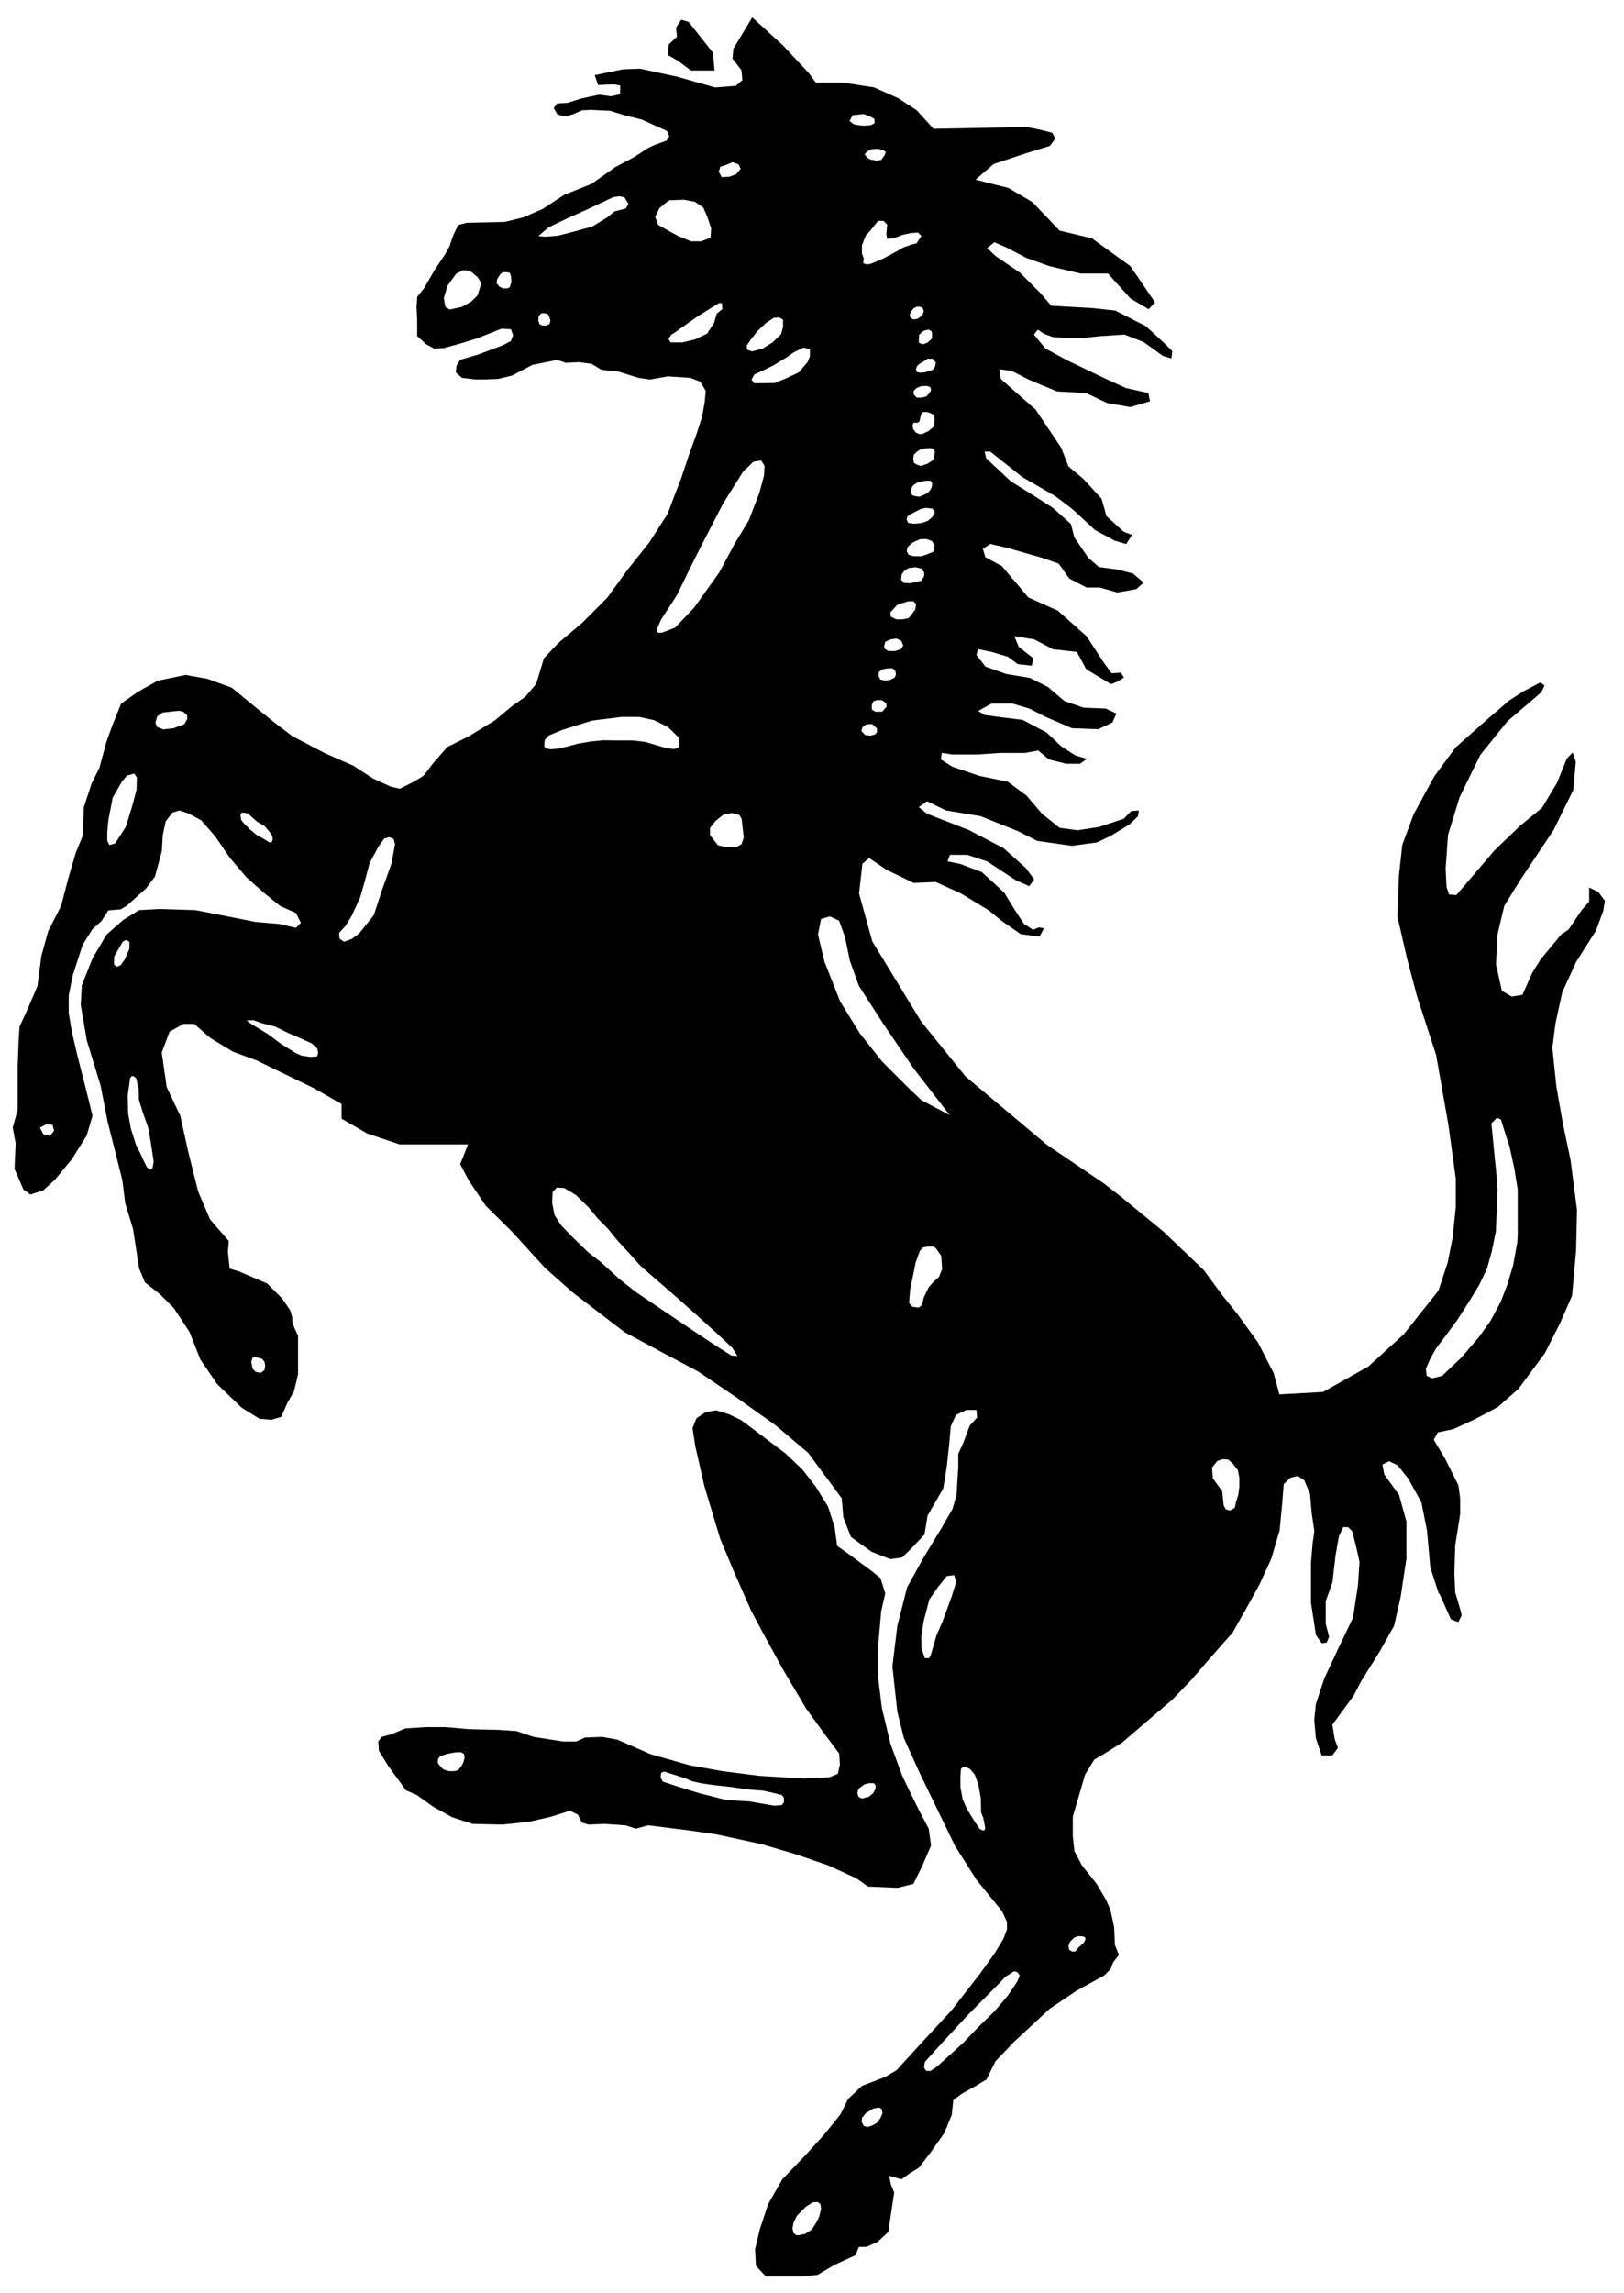 <?xml version="1.0" encoding="UTF-8"?>
<svg width="51px" height="72px" viewBox="0 0 51 72" version="1.1" xmlns="http://www.w3.org/2000/svg" xmlns:xlink="http://www.w3.org/1999/xlink">
    <title>ferrari</title>
    <g id="Fordonsdata" stroke="none" stroke-width="1" fill="none" fill-rule="evenodd">
        <g id="Ikoner" transform="translate(-1279, -2002)" fill="#000000" fill-rule="nonzero">
            <g id="ferrari" transform="translate(1279.4, 2002.545)">
                <g id="Layer_2" transform="translate(20.576, 0.073)">
                    <polygon id="Path" points="1.462 1.594 1.413 1.036 0.651 0.071 0.419 1.89659582e-16 0.256 0.243 0.283 0.533 0.026 0.776 0 1.112 0.301 1.282 0.722 1.596 1.462 1.596"></polygon>
                </g>
                <g id="Layer_1" transform="translate(0, 0)">
                    <path d="M28.766,56.868 L28.415,56.201 L27.944,55.233 L27.57,54.221 L27.295,53.083 L27.175,52.106 L27.175,51.158 L27.274,50.041 L27.4,49.479 L27.251,49.003 L26.944,48.757 L26.327,48.3 L25.891,47.99 L25.809,47.394 L25.604,46.756 L25.218,46.13 L24.803,45.598 L24.282,45.1 L23.621,44.6 L22.878,44.044 L22.483,43.854 L22.091,43.734 L21.76,43.79 L21.474,43.98 L21.348,44.29 L21.433,44.852 L21.719,46.11 L22.217,47.768 L22.632,48.76 L23.188,50.023 L23.583,50.766 L24.185,51.863 L24.908,53.086 L25.478,53.873 L25.955,54.511 L25.976,54.862 L25.911,55.148 L25.645,55.254 L24.844,55.295 L23.439,55.21 L22.281,55.061 L21.263,54.879 L20.026,54.528 L19.4,54.253 L18.984,54.072 L18.513,53.987 L17.972,54.007 L17.686,54.133 L17.291,54.133 L16.358,53.987 L15.825,53.806 L15.243,53.765 L14.316,53.744 L13.614,53.68 L12.967,53.68 L12.33,53.721 L11.894,53.902 L11.584,53.987 L11.478,54.133 L11.499,54.423 L11.794,54.9 L12.35,55.666 L12.681,55.806 L13.201,56.178 L13.798,56.509 L14.445,56.719 L15.372,56.74 L16.2,56.655 L16.902,56.494 L17.498,56.304 L17.75,56.43 L17.87,56.675 L18.081,56.74 L18.592,56.719 L19.239,56.763 L19.569,56.868 L19.961,56.763 L21.24,56.924 L22.111,57.05 L23.536,57.36 L24.574,57.667 L25.601,58.018 L26.505,58.433 L26.856,58.685 L27.789,58.726 L28.286,58.6 L28.553,58.059 L28.839,57.398 L28.766,56.868 Z M14.164,54.748 L14.099,54.894 L13.988,55.028 L13.898,55.058 L13.707,55.063 L13.538,55.014 L13.462,54.949 L13.35,54.809 L13.356,54.683 L13.421,54.593 L13.637,54.522 L13.889,54.473 L13.889,54.473 L14.079,54.467 L14.17,54.522 L14.19,54.628 L14.164,54.748 Z M24.226,56.032 L24.15,56.131 L23.91,56.146 L23.495,56.076 L23.129,56.011 L22.749,55.991 L22.383,55.962 L21.547,55.751 L20.886,55.546 L20.415,55.391 L20.345,55.257 L20.365,55.11 L20.456,55.075 L21.073,55.271 L21.073,55.271 L21.348,55.382 L21.635,55.447 L21.986,55.496 L22.568,55.561 L23.074,55.637 L23.551,55.672 L23.937,55.757 L24.153,55.812 L24.218,55.897 L24.218,56.032 L24.226,56.032 Z M27.093,55.619 L27.017,55.76 L26.876,55.871 L26.672,55.921 L26.561,55.871 L26.525,55.751 L26.561,55.616 L26.751,55.476 L26.751,55.476 L26.891,55.441 L27.046,55.441 L27.096,55.505 L27.096,55.619 L27.093,55.619 Z" id="Shape"></path>
                    <path d="M49.792,27.456 L49.506,27.321 L49.506,27.763 L49.275,28.023 L48.859,28.64 L48.628,28.795 L47.982,29.576 L47.721,29.992 L47.411,30.688 L47.075,30.744 L46.765,30.562 L46.58,29.734 L46.63,28.781 L46.841,27.894 L47.353,27.067 L48.391,25.513 L49.011,24.25 L49.087,23.363 L48.988,23.083 L48.807,23.264 L48.496,24.036 L48.026,24.817 L47.329,25.388 L46.528,26.16 L45.334,27.558 L45.103,27.538 L45.027,27.298 L44.998,26.727 L45.074,25.665 L45.44,24.478 L46.086,23.159 L46.943,22.097 L48.005,21.19 L48.104,20.979 L47.979,20.88 L47.438,21.161 L46.996,21.447 L46.244,22.094 L45.311,22.922 L44.644,23.828 L43.995,25.016 L43.638,25.978 L43.532,26.935 L43.483,28.228 L43.793,29.576 L44.103,30.744 L44.7,32.578 L45.086,34.777 L45.317,36.456 L45.317,37.363 L45.217,38.317 L45.062,39.098 L44.773,39.975 L43.685,41.344 L42.573,42.357 L41.148,43.158 L39.779,43.234 L39.598,42.567 L39.107,41.605 L38.434,40.677 L37.992,40.13 L37.401,39.329 L36.129,38.115 L34.836,37.053 L34.268,36.611 L32.484,35.403 L29.922,33.253 L28.523,31.519 L26.994,29.012 L26.578,27.508 L26.683,26.575 L26.894,26.394 L27.435,26.759 L28.292,27.175 L28.988,27.146 L29.787,27.511 L30.644,28.032 L31.086,28.389 L31.656,28.784 L32.247,28.86 L32.382,28.599 L32.227,28.57 L32.045,28.646 L31.759,28.465 L31.504,28.079 L31.138,27.482 L30.436,26.836 L29.74,26.575 L29.354,26.499 L29.433,26.294 L29.974,26.294 L30.6,26.499 L31.507,27.096 L31.922,27.277 L32.077,27.067 L31.817,26.71 L31.115,26.084 L30.027,25.516 L28.714,25.004 L28.453,24.794 L28.714,24.612 L29.304,24.899 L30.393,25.08 L31.557,25.546 L32.174,25.856 L33.262,26.011 L34.043,25.905 L34.479,25.701 L35.076,25.335 L35.336,25.083 L35.365,24.902 L35.123,24.922 L34.891,25.162 L34.119,25.417 L33.446,25.522 L32.876,25.446 L32.329,25.01 L31.838,24.434 L31.247,23.998 L30.363,23.817 L29.512,23.53 L29.146,23.299 L29.176,23.094 L29.512,23.144 L30.264,23.144 L31.016,23.094 L31.788,23.094 L32.203,23.018 L32.54,23.299 L33.081,23.434 L33.522,23.434 L33.727,23.279 L33.37,23.173 L32.929,22.887 L32.464,22.451 L31.712,22.056 L31.095,21.98 L30.527,21.904 L30.317,21.778 L30.732,21.547 L31.405,21.547 L31.925,21.702 L32.437,21.962 L33.265,22.319 L34.093,22.348 L34.535,22.138 L34.66,21.857 L34.324,21.702 L33.628,21.673 L33.031,21.468 L32.513,21.026 L31.943,20.739 L31.191,20.614 L30.545,20.383 L30.264,20.017 L30.314,19.836 L30.729,19.92 L31.25,20.075 L31.56,20.307 L32.001,20.356 L32.051,20.125 L31.589,19.76 L31.454,19.429 L32.077,19.528 L32.668,19.839 L33.42,19.923 L33.71,20.465 L34.482,20.93 L34.523,20.924 L34.693,20.854 L34.897,20.728 L34.798,20.573 L34.508,20.593 L34.248,20.236 L33.727,19.435 L32.82,18.628 L31.893,18.212 L31.633,17.902 L31.062,17.229 L30.542,16.948 L30.466,16.688 L30.697,16.533 L31.244,16.659 L32.326,16.969 L32.847,17.15 L33.183,17.621 L33.724,17.902 L34.14,17.902 L34.687,18.057 L35.283,17.952 L35.515,17.747 L35.178,17.46 L34.687,17.335 L34.116,17.259 L33.78,16.972 L33.338,16.325 L33.233,15.91 L32.662,15.398 L32.045,15.003 L31.343,14.567 L30.571,13.845 L30.521,13.634 L30.697,13.634 L31.709,14.436 L32.741,15.032 L33.288,15.448 L33.985,16.094 L34.608,16.431 L34.968,16.536 L35.149,16.249 L34.889,16.15 L34.347,15.658 L34.192,15.111 L33.625,14.494 L33.154,14.099 L32.923,13.508 L32.121,12.315 L31.033,11.358 L30.983,11.048 L31.37,11.098 L31.917,11.379 L32.794,11.745 L33.701,11.794 L34.374,12.11 L35.096,12.236 L35.713,12.055 L35.664,11.794 L34.962,11.639 L34.344,11.358 L33.101,10.762 L32.428,10.396 L32.069,9.96 L32.194,9.805 L32.376,9.931 L32.657,10.036 L33.022,10.066 L33.619,10.066 L34.131,10.01 L34.912,9.96 L35.509,10.191 L36.126,10.633 L36.386,10.709 L36.415,10.478 L36.205,10.267 L35.588,9.697 L34.625,9.206 L33.929,9.129 L32.61,9.053 L32.303,8.688 L31.63,8.015 L30.878,7.503 L30.597,7.243 L30.828,7.061 L31.185,7.216 L31.832,7.553 L32.563,7.813 L33.546,8.044 L34.397,8.044 L35.099,8.825 L35.67,9.162 L35.874,8.951 L35.102,7.813 L33.888,6.936 L32.876,6.696 L32.019,5.798 L31.267,5.356 L30.235,5.096 L30.805,4.604 L31.817,4.268 L32.569,4.037 L32.744,3.806 L32.645,3.624 L32.23,3.519 L31.838,3.443 L28.915,3.499 L28.395,2.922 L27.804,2.536 L27.052,2.2 L26.069,2.045 L25.218,2.045 L24.987,1.735 L24.185,0.878 L23.223,2.02974724e-15 L22.632,0.983 L22.603,1.293 L22.884,1.659 L22.913,1.969 L22.708,2.15 L22.056,2.2 L20.868,1.863 L19.701,1.612 L19.16,1.632 L18.276,1.814 L18.382,2.124 L18.873,2.103 L19.078,2.138 L19.078,2.138 L19.072,2.413 L18.785,2.478 L18.414,2.428 L17.852,2.548 L17.431,2.682 L17.095,2.703 L16.989,2.849 L17.109,3.054 L17.364,3.109 L17.604,3.039 L17.879,2.919 L18.159,2.905 L18.756,2.934 L19.213,3.074 L19.754,3.209 L20.546,3.566 L20.617,3.735 L20.532,3.87 L20.16,4.005 L19.935,4.11 L19.534,4.376 L18.923,4.701 L18.18,5.227 L17.317,5.572 L16.644,6.014 L16.033,6.28 L15.457,6.421 L14.951,6.435 L14.254,6.45 L13.988,6.52 L13.833,6.845 L13.713,7.196 L13.579,7.436 L13.242,7.942 L12.918,8.503 L12.701,8.778 L12.681,9.094 L12.701,9.536 L12.701,10.007 L12.988,10.267 L13.242,10.402 L13.544,10.381 L14.035,10.247 L14.591,10.077 L15.343,9.776 L15.644,9.791 L15.714,9.981 L15.644,10.162 L15.389,10.297 L14.623,10.583 L14.047,10.753 L13.936,10.943 L13.915,11.148 L14.105,11.317 L14.506,11.367 L14.831,11.367 L15.237,11.353 L15.679,11.247 L16.32,10.911 L16.741,10.826 L17.098,10.756 L17.373,10.847 L17.773,10.826 L18.168,10.876 L18.493,11.066 L18.999,11.116 L19.66,11.32 L20.017,11.37 L20.573,11.271 L21.284,11.32 L21.594,11.44 L21.763,11.727 L21.728,12.099 L21.643,12.555 L21.474,13.081 L21.234,13.742 L20.994,14.465 L20.739,15.126 L20.57,15.582 L19.994,16.48 L19.297,17.358 L18.671,18.221 L17.879,19.014 L17.147,19.631 L16.682,20.122 L16.437,20.93 L16.097,21.33 L15.661,21.64 L15.135,22.076 L14.328,22.568 L13.646,22.91 L13.21,23.407 L12.9,23.811 L12.59,24.001 L12.154,24.218 L11.873,24.153 L11.317,23.899 L10.7,23.498 L9.793,23.097 L8.776,22.565 L8.249,22.164 L7.597,21.638 L6.88,21.047 L6.108,20.766 L5.426,20.646 L4.554,20.827 L3.937,21.172 L3.405,21.544 L3.13,22.225 L2.94,22.752 L2.723,23.559 L2.478,24.051 L2.232,24.803 L2.197,25.701 L1.98,26.227 L1.735,27.064 L1.518,27.9 L1.117,28.681 L0.901,29.454 L0.775,30.416 L0.43,31.223 L0.214,31.685 L0.184,32.151 L0.155,32.932 L0.155,34.295 L0,34.856 L0.091,35.348 L0.056,36.155 L0.336,36.802 L0.553,36.957 L0.954,36.831 L1.325,36.494 L1.857,35.848 L2.323,35.105 L2.504,34.488 L2.384,33.991 L2.229,33.373 L2.039,32.63 L1.857,31.852 L1.758,31.261 L1.758,30.706 L1.884,30.08 L2.194,29.123 L2.504,28.626 L2.785,28.374 L3.001,28.038 L3.402,28.003 L3.592,27.883 L3.873,27.628 L4.183,27.353 L4.464,26.982 L4.584,26.546 L4.683,26.174 L4.712,25.677 L4.803,25.241 L5.02,24.966 L5.236,24.902 L5.517,24.993 L5.918,25.209 L6.353,25.706 L6.819,26.388 L7.345,27.005 L7.907,27.502 L8.404,27.903 L8.895,28.12 L9.05,28.43 L8.895,28.585 L8.369,28.465 L7.626,28.401 L6.664,28.21 L5.736,28.029 L4.619,27.994 L3.967,28.029 L3.469,28.339 L2.943,28.801 L2.507,29.544 L2.17,30.387 L2.135,31.004 L2.326,32.121 L2.761,33.546 L2.978,34.663 L3.253,35.751 L3.443,36.518 L3.534,37.235 L3.779,38.042 L3.969,39.279 L4.151,39.715 L4.622,40.087 L5.058,40.522 L5.549,41.268 L5.894,42.14 L6.421,42.912 L7.193,43.655 L7.752,44 L8.123,44.03 L8.433,43.939 L8.623,43.503 L8.834,43.132 L8.96,42.605 L8.96,41.397 L8.805,41.052 C8.776,41.052 8.776,40.835 8.776,40.806 L8.711,40.59 L8.457,40.218 L7.992,39.753 L7.129,39.382 L6.813,39.282 L6.757,38.756 L6.786,38.419 L6.196,37.738 L5.824,36.866 L5.514,35.629 L5.262,34.485 L4.835,33.587 L4.68,32.499 L4.926,31.846 L5.362,31.601 L5.698,31.601 L6.196,32.037 L6.912,32.472 L7.655,32.747 L9.454,33.619 L10.326,34.116 L10.326,34.578 L11.127,35.041 L12.154,35.386 L14.295,35.386 L14.14,35.787 L14.05,36.003 L14.325,36.524 L14.851,37.305 L15.694,38.141 L16.712,39.259 L17.583,40.031 L19.213,41.28 L20.532,41.988 L21.523,42.514 L22.796,43.377 L23.969,44.214 L24.981,45.071 L26.034,46.496 L26.084,47.092 L26.324,47.71 L26.97,48.175 L27.561,48.406 L27.927,48.356 L28.216,48.075 L28.632,47.634 L28.731,47.037 L29.222,46.186 L29.328,45.533 L29.407,44.811 L29.457,44.24 L29.617,43.883 L29.948,43.723 L30.264,43.723 L30.284,43.962 L30.053,44.214 L29.848,44.761 L29.693,45.097 L29.693,45.513 L29.638,46.39 L29.512,46.832 L29.126,47.499 L28.605,48.356 L28.088,49.289 L27.78,50.503 L27.625,51.776 L27.78,53.194 L27.985,54.022 L28.477,55.11 L29.103,56.403 L29.594,57.415 L30.267,58.477 L31.068,59.46 L31.223,59.796 L31.223,60.027 L31.118,60.314 L30.837,60.779 L30.395,61.396 L29.489,62.564 L28.582,63.546 L27.754,64.453 L27.397,64.664 L26.666,64.945 L26.23,65.36 L25.999,65.831 L25.478,66.478 L24.89,67.124 L24.168,67.876 L23.726,68.648 L23.466,69.429 L23.311,70.075 L23.34,70.596 L23.65,70.927 L24.788,70.927 L25.279,70.877 L25.794,70.57 L26.467,70.26 L26.572,69.999 L26.803,69.999 L27.16,69.844 L27.497,69.528 L27.681,68.291 L27.576,68.031 L27.526,67.77 L27.71,67.82 L27.912,67.876 L28.123,67.721 L28.459,67.51 L28.816,67.045 L29.258,66.419 L29.489,65.852 L29.538,65.386 L29.828,65.176 L30.243,64.945 L30.58,64.74 L30.861,64.172 L31.457,63.549 L32.572,62.517 L33.42,61.949 L34.277,61.478 L34.479,61.274 L34.558,61.063 L34.739,60.832 L34.614,60.525 L34.587,59.954 L34.473,59.422 L34.339,59.112 L34.043,58.606 L33.572,58.015 L33.341,57.573 L33.291,57.108 L33.291,56.485 L33.397,56.128 L33.678,55.166 L33.964,54.701 L34.274,54.519 L34.842,54.163 L35.515,53.586 L36.421,52.814 L37.039,52.168 L37.662,51.445 L38.308,50.714 L38.773,49.892 L39.159,49.19 L39.525,48.388 L39.785,47.502 L39.864,46.68 L39.914,46.054 L40.125,45.849 L40.356,45.794 L40.56,45.928 L40.742,46.364 L40.792,46.961 L40.876,47.528 L40.821,47.914 L40.771,48.511 L40.771,49.784 L40.926,50.787 L41.107,51.047 L41.263,51.027 L41.339,50.845 L41.233,50.43 L41.233,49.728 L41.444,49.137 L41.543,48.28 L41.649,47.683 L41.783,47.402 L41.938,47.402 L42.064,47.528 L42.19,48.02 L42.295,48.491 L42.245,49.234 L42.09,50.246 L41.619,51.229 L41.184,52.162 L40.923,52.963 L40.873,53.455 L40.923,54.022 L41.105,54.569 L41.441,54.569 L41.616,54.329 L41.517,54.069 L41.441,53.604 L41.748,53.188 L42.108,52.697 L42.348,52.235 L42.915,51.328 L43.38,50.5 L43.585,49.593 L43.766,48.4 L43.766,47.218 L43.535,46.39 L43.07,45.744 L43.015,45.437 L43.225,45.331 L43.486,45.457 L43.822,45.873 L44.237,46.624 L44.413,47.502 L44.518,48.669 L44.779,49.476 L44.808,49.497 L45.165,50.298 L45.396,50.383 L45.501,50.173 L45.475,50.047 L45.299,49.45 L45.273,48.853 L45.299,47.976 L45.454,46.993 L45.454,46.501 L45.399,46.086 L44.983,45.255 L44.626,44.659 L44.752,44.428 L45.244,44.322 L45.916,44.015 L46.639,43.629 L47.285,43.061 L48.113,41.944 L48.584,41.017 L48.97,40.133 L49.096,38.715 L49.125,37.442 L48.921,35.868 L48.681,34.731 L48.476,33.563 L48.35,32.349 L48.45,31.577 L48.66,30.615 L49.096,29.658 L49.719,28.675 L49.95,28.049 L50,27.739 L49.792,27.456 Z M14.6,8.723 L14.395,8.928 L14.108,9.089 L13.722,9.173 L13.587,9.089 L13.538,8.814 L13.652,8.427 L13.927,8.047 L13.927,8.047 L14.152,7.936 L14.357,7.956 L14.602,8.161 L14.714,8.343 L14.6,8.723 Z M15.609,8.471 L15.539,8.506 L15.398,8.512 L15.287,8.457 L15.196,8.351 L15.211,8.226 L15.316,8.056 L15.316,8.056 L15.401,8 L15.512,8 L15.612,8.021 L15.647,8.126 L15.661,8.31 L15.609,8.471 Z M16.861,9.624 L16.755,9.674 L16.621,9.674 L16.545,9.633 L16.504,9.519 L16.518,9.378 L16.595,9.293 L16.694,9.287 L16.694,9.287 L16.694,9.287 L16.694,9.287 L16.799,9.317 L16.849,9.393 L16.884,9.519 L16.861,9.624 Z M19.253,6 L19.093,6.043 L18.897,6.093 L18.68,6.274 L18.195,6.57 L17.528,6.751 L17.112,6.857 L16.712,6.886 L16.507,6.865 L16.507,6.865 L16.831,6.59 L17.428,6.304 L18.025,6.038 L18.592,5.771 L18.853,5.646 L19.049,5.616 L19.21,5.651 L19.335,5.856 L19.253,6 Z M1.17,35.117 L0.959,35.066 L0.854,34.858 L1.065,34.751 L1.249,34.772 L1.299,34.956 L1.17,35.117 Z M3.888,24.253 L3.741,24.8 L3.551,25.417 L3.215,25.938 L3.033,25.987 L2.969,25.847 L2.969,25.572 L3.004,25.2 L3.139,24.498 L3.434,23.986 L3.434,23.986 L3.589,23.805 L3.814,23.741 L3.899,23.866 L3.888,24.253 Z M5.385,22.193 L5.049,22.319 L4.727,22.354 L4.531,22.278 L4.481,22.138 L4.537,21.948 L4.707,21.828 L5.058,21.787 L5.058,21.787 L5.239,21.772 L5.365,21.807 L5.476,21.912 L5.482,22.032 L5.385,22.193 Z M8.129,25.897 L8.059,25.902 L7.889,25.797 L7.652,25.663 L7.447,25.493 L7.257,25.303 L7.173,25.197 L7.152,25.042 L7.152,25.042 L7.193,24.966 L7.263,24.972 L7.383,24.993 L7.518,25.113 L7.673,25.253 L7.918,25.399 L8.065,25.575 L8.155,25.709 L8.161,25.829 L8.129,25.897 Z M3.516,29.582 L3.39,29.758 L3.264,29.808 L3.18,29.737 L3.186,29.486 L3.396,29.12 L3.46,29.015 L3.566,28.965 L3.665,29.029 L3.665,29.24 L3.601,29.386 L3.516,29.582 Z M4.394,36.108 L4.353,36.173 L4.303,36.173 L4.212,36.097 L4.142,35.962 L4.031,35.716 L3.87,35.395 L3.709,34.889 L3.624,34.412 L3.61,33.856 L3.686,33.309 L3.686,33.309 L3.727,33.245 L3.803,33.245 L3.879,33.315 L3.955,33.645 L3.961,33.982 L4.095,34.409 L4.256,34.865 L4.326,35.266 L4.426,35.918 L4.394,36.108 Z M7.526,42.084 L7.611,42.064 L7.816,42.108 L7.816,42.108 L7.907,42.207 L7.927,42.327 L7.907,42.468 L7.787,42.558 L7.641,42.532 L7.535,42.433 L7.491,42.216 L7.526,42.084 Z M9.557,32.624 L9.346,32.639 L9.071,32.598 L8.881,32.513 L8.439,32.238 L8.003,31.914 L7.512,31.618 L7.342,31.492 L7.567,31.487 L7.813,31.577 L8.234,31.683 L8.62,31.873 L9.071,32.069 L9.393,32.215 L9.562,32.37 L9.592,32.51 L9.557,32.624 Z M11.894,26.569 L11.598,27.397 L11.338,28.19 L10.882,28.757 L10.651,28.933 L10.405,29.024 L10.264,28.924 L10.25,28.743 L10.446,28.532 L10.651,28.196 L10.911,27.628 L11.066,27.087 L11.206,26.555 L11.481,26.043 L11.666,25.782 L11.821,25.739 L11.821,25.739 L11.821,25.739 L11.821,25.739 L11.961,25.794 L12.005,25.964 L11.894,26.569 Z M23.159,10.142 L23.39,9.846 L23.656,9.595 L23.896,9.434 L24.071,9.419 L24.191,9.495 L24.191,9.712 L24.127,9.951 L23.861,10.206 L23.545,10.402 L23.223,10.487 L23.068,10.437 L23.047,10.311 L23.159,10.142 Z M22.22,4.692 L22.445,4.616 L22.445,4.616 L22.6,4.546 L22.796,4.616 L22.86,4.756 L22.714,4.926 L22.509,5.002 L22.263,5.017 L22.173,4.847 L22.22,4.692 Z M20.266,6.511 L20.175,6.266 L20.309,5.991 L20.605,5.745 L21.076,5.725 L21.421,5.789 L21.687,5.973 L21.822,6.289 L21.933,6.626 L21.912,6.921 L21.617,7.032 L21.301,7.032 L20.921,6.877 L20.584,6.696 L20.266,6.511 Z M21.418,10.115 L21.017,10.206 L20.658,10.206 L20.593,10.086 L20.684,9.96 L20.789,9.896 L20.789,9.896 L21.491,9.399 L21.918,9.132 L22.179,8.972 L22.269,8.972 L22.284,9.162 L22.108,9.302 L22.024,9.592 L21.807,9.928 L21.418,10.115 Z M16.741,22.954 L16.691,22.878 L16.691,22.878 L16.706,22.688 L16.831,22.547 L17.273,22.366 L18.195,22.079 L19.116,21.965 L19.678,21.965 L20.14,22.065 L20.576,22.281 L20.921,22.617 L20.941,22.808 L20.9,22.942 L20.754,22.971 L20.529,22.942 L20.184,22.843 L19.859,22.746 L19.458,22.702 L18.961,22.702 L18.54,22.696 L18.168,22.732 L17.753,22.802 L17.422,22.892 L17.101,22.963 L16.89,22.977 L16.741,22.954 Z M22.571,42.014 L22.1,41.719 L21.307,41.192 L20.078,40.364 L19.581,40.028 L19.055,39.616 L18.478,39.089 L18.057,38.759 L17.551,38.267 L17.22,37.922 L17.016,37.606 L16.94,37.226 L16.954,36.875 L17.089,36.74 L17.32,36.755 L17.686,36.974 L18.078,37.354 L18.367,37.705 L18.677,38.016 L18.979,38.387 L19.359,38.802 L19.359,38.802 L19.719,39.203 L20.897,40.227 L21.55,40.809 L22.132,41.336 L22.603,41.777 L22.694,41.924 L22.758,42.029 L22.571,42.014 Z M22.887,25.958 L22.74,26.043 L22.383,26.049 L22.144,25.993 L22.009,25.818 L21.898,25.677 L21.898,25.452 L22.073,25.227 L22.34,25.016 L22.591,24.981 L22.591,24.981 L22.822,25.045 L22.892,25.171 L22.922,25.452 L22.957,25.747 L22.887,25.958 Z M23.594,14.383 L23.448,14.924 L23.118,15.787 L22.676,16.518 L22.185,17.431 L21.398,18.534 L20.801,19.16 L20.386,19.321 L20.251,19.315 L20.231,19.21 L20.356,18.914 L20.862,18.133 L21.278,17.276 L21.649,16.539 L22.31,15.261 L22.936,14.263 L23.258,13.953 L23.504,13.912 L23.504,13.912 L23.504,13.912 L23.504,13.912 L23.609,14.082 L23.594,14.383 Z M25.037,10.633 L24.961,10.823 L24.686,11.145 L24.305,11.326 L23.925,11.481 L23.53,11.487 L23.284,11.487 L23.2,11.373 L23.2,11.373 L23.29,11.212 L23.507,11.113 L23.887,10.928 L24.323,10.662 L24.528,10.516 L24.838,10.367 L25.034,10.417 L25.034,10.633 L25.037,10.633 Z M27.093,22.506 L26.953,22.55 L26.771,22.534 L26.651,22.405 L26.681,22.292 L26.8,22.2 L26.8,22.2 L26.982,22.185 L27.137,22.32 L27.143,22.434 L27.093,22.506 Z M27.304,21.801 L27.093,21.801 L27.093,21.801 L26.979,21.736 L26.979,21.578 L27.029,21.471 L27.14,21.436 L27.289,21.436 L27.429,21.528 L27.444,21.641 L27.304,21.801 Z M27.69,20.734 L27.546,20.804 L27.4,20.824 L27.245,20.789 L27.195,20.684 L27.195,20.558 L27.321,20.467 L27.321,20.467 L27.476,20.438 L27.625,20.438 L27.716,20.514 L27.737,20.634 L27.69,20.734 Z M27.886,19.841 L27.696,19.897 L27.485,19.891 L27.485,19.891 L27.374,19.815 L27.368,19.73 L27.403,19.605 L27.57,19.528 L27.754,19.502 L27.909,19.578 L27.965,19.724 L27.886,19.841 Z M28.342,18.592 L28.237,18.733 L28.137,18.859 L27.941,18.9 L27.745,18.9 L27.576,18.815 L27.561,18.68 L27.681,18.554 L27.772,18.449 L27.906,18.399 L27.906,18.399 L28.123,18.335 L28.292,18.335 L28.368,18.426 L28.342,18.592 Z M28.623,17.545 L28.532,17.691 L28.371,17.721 L28.202,17.765 L27.991,17.759 L27.9,17.653 L27.915,17.498 L27.985,17.393 L28.126,17.294 L28.126,17.294 L28.342,17.264 L28.538,17.305 L28.623,17.425 L28.623,17.545 L28.623,17.545 Z M28.918,16.773 L28.702,16.864 L28.532,16.919 L28.322,16.919 L28.322,16.919 L28.237,16.905 L28.131,16.869 L28.076,16.764 L28.102,16.63 L28.243,16.504 L28.362,16.439 L28.497,16.384 L28.687,16.378 L28.871,16.442 L28.948,16.589 L28.918,16.773 Z M28.948,15.571 L28.871,15.696 L28.737,15.808 L28.541,15.878 L28.31,15.898 L28.12,15.872 L28.07,15.758 L28.099,15.667 L28.175,15.612 L28.175,15.612 L28.512,15.436 L28.673,15.401 L28.871,15.422 L28.948,15.492 L28.948,15.571 L28.948,15.571 Z M28.292,12.727 L28.412,12.727 L28.477,12.686 L28.503,12.561 L28.529,12.464 L28.588,12.394 L28.693,12.388 L28.819,12.423 L28.933,12.488 L28.948,12.622 L28.933,12.839 L28.766,12.985 L28.547,13.09 L28.456,13.076 L28.365,13.04 L28.275,12.926 L28.26,12.801 L28.292,12.727 Z M28.292,11.84 L28.292,11.73 L28.386,11.636 L28.532,11.578 L28.532,11.578 L28.708,11.572 L28.813,11.609 L28.842,11.703 L28.784,11.797 L28.693,11.901 L28.544,11.938 L28.389,11.938 L28.292,11.84 Z M28.301,14.673 L28.427,14.597 L28.576,14.562 L28.722,14.547 L28.828,14.553 L28.869,14.617 L28.869,14.722 L28.819,14.834 L28.719,14.945 L28.474,15.05 L28.474,15.05 L28.354,15.035 L28.243,15 L28.213,14.88 L28.237,14.746 L28.301,14.673 Z M28.933,13.81 L28.898,13.9 L28.743,14.006 L28.532,14.082 L28.532,14.082 L28.415,14.053 L28.301,13.988 L28.281,13.874 L28.295,13.734 L28.38,13.649 L28.5,13.564 L28.675,13.529 L28.825,13.523 L28.924,13.552 L28.959,13.652 L28.933,13.81 Z M28.988,10.838 L28.968,10.958 L28.892,11.063 L28.766,11.113 L28.646,11.142 L28.541,11.157 L28.401,11.142 L28.365,11.057 L28.401,10.946 L28.485,10.87 L28.579,10.82 L28.734,10.715 L28.895,10.721 L28.988,10.838 Z M28.772,9.805 L28.857,9.855 L28.871,9.975 L28.863,10.089 L28.731,10.209 L28.605,10.259 L28.605,10.259 L28.605,10.259 L28.605,10.259 L28.52,10.244 L28.456,10.209 L28.456,10.095 L28.462,9.975 L28.553,9.878 L28.637,9.829 L28.772,9.805 Z M28.608,9.223 L28.573,9.349 L28.479,9.419 L28.395,9.469 L28.281,9.483 L28.19,9.428 L28.169,9.328 L28.21,9.244 L28.295,9.129 L28.295,9.129 L28.38,9.089 L28.491,9.083 L28.585,9.138 L28.608,9.223 Z M27.459,6.953 L27.663,6.939 L27.95,6.827 L28.21,6.772 L28.427,6.757 L28.538,6.862 L28.383,7.094 L28.228,7.134 L27.971,7.225 L27.634,7.415 L27.312,7.585 L26.941,7.74 L26.941,7.74 L26.815,7.755 L26.71,7.72 L26.724,7.565 L26.669,7.418 L26.669,7.152 L26.789,6.851 L26.955,6.669 L27.064,6.529 L27.175,6.389 L27.345,6.389 L27.462,6.509 L27.435,6.804 L27.459,6.953 Z M27.339,4.166 L27.415,4.225 L27.388,4.317 L27.274,4.478 L27.119,4.496 L26.935,4.464 L26.83,4.405 L26.754,4.296 L26.844,4.204 L26.976,4.137 L27.181,4.13 L27.339,4.166 Z M26.37,3.074 L26.721,3.036 L26.912,3.106 L27.061,3.189 L27.067,3.326 L26.941,3.386 L26.745,3.402 L26.555,3.386 L26.406,3.354 L26.28,3.256 L26.37,3.074 Z M29.088,39.543 L28.918,39.698 L28.763,39.873 L28.608,40.198 L28.558,40.423 L28.453,40.508 L28.248,40.481 L28.149,40.362 L28.184,39.934 L28.295,39.399 L28.351,39.104 L28.485,38.732 L28.485,38.732 L28.585,38.621 L28.731,38.592 L28.927,38.592 L29.012,38.671 L29.158,38.887 L29.187,39.303 L29.088,39.543 Z M29.424,34.464 L28.538,33.999 L28.076,33.558 L27.304,32.785 L26.602,31.899 L25.984,30.896 L25.493,29.652 L25.288,28.795 L25.385,28.304 L25.665,28.228 L25.952,28.362 L26.136,28.874 L26.291,29.626 L26.572,30.407 L27.304,31.545 L28.286,32.993 L29.424,34.464 L29.424,34.464 Z M29.489,49.57 L29.29,50.117 L29.193,50.383 L29.009,50.799 L28.869,51.284 L28.828,51.425 L28.778,51.515 L28.778,51.515 L28.643,51.515 L28.538,51.199 L28.532,50.84 L28.608,50.348 L28.784,49.675 L29.073,49.26 L29.334,48.938 L29.565,48.909 L29.629,49.12 L29.489,49.57 Z M30.512,56.918 L30.463,56.924 L30.372,56.883 L30.202,56.637 L29.951,56.222 L29.831,55.947 L29.761,55.567 L29.761,55.216 L29.775,55.005 L29.825,54.941 L29.936,54.941 L29.936,54.941 L30.056,54.99 L30.211,55.172 L30.325,55.488 L30.401,55.909 L30.407,56.245 L30.413,56.365 L30.477,56.526 L30.542,56.851 L30.512,56.918 Z M25.323,69.06 L25.218,69.265 L25.092,69.455 L24.887,69.59 L24.691,69.631 L24.607,69.631 L24.516,69.561 L24.487,69.414 L24.522,69.23 L24.627,69.019 L24.914,68.733 L24.914,68.733 L25.13,68.598 L25.285,68.592 L25.364,68.657 L25.385,68.803 L25.323,69.06 Z M27.248,65.957 L27.14,66.103 L27.008,66.179 L26.847,66.235 L26.727,66.2 L26.657,66.074 L26.672,65.948 L26.792,65.799 L27.032,65.653 L27.032,65.653 L27.207,65.623 L27.292,65.673 L27.315,65.799 L27.248,65.957 Z M31.545,61.671 L31.235,62.128 L30.82,62.613 L30.349,63.07 L29.851,63.59 L29.386,64.012 L29.021,64.342 L28.816,64.477 L28.681,64.471 L28.617,64.366 L28.646,64.19 L29.217,63.558 L30.015,62.695 L30.986,61.718 L30.986,61.718 L31.168,61.522 L31.443,61.347 L31.542,61.367 L31.624,61.473 L31.545,61.671 Z M33.335,60.288 L33.335,60.288 L33.455,60.244 L33.61,60.25 L33.68,60.285 L33.686,60.361 L33.625,60.46 L33.484,60.586 L33.359,60.727 L33.274,60.727 L33.177,60.671 L33.154,60.551 L33.195,60.431 L33.335,60.288 Z M38.519,46.15 L38.489,46.382 L38.419,46.598 L38.375,46.794 L38.229,46.879 L38.095,46.844 L38.027,46.718 L37.983,46.276 L37.688,45.87 L37.662,45.533 L37.828,45.323 L38.004,45.267 L38.174,45.282 L38.314,45.407 L38.475,45.612 L38.519,45.843 L38.519,46.15 Z M47.265,38.124 L47.25,38.454 L47.119,39.177 L46.934,39.794 L46.724,40.335 L46.408,40.923 L46.048,41.429 L45.507,42.061 L44.89,42.652 L44.574,42.728 L44.404,42.652 L44.378,42.427 L44.512,42.125 L44.694,41.795 L45.024,41.359 L45.381,40.873 L45.718,40.347 L46.048,39.806 L46.3,39.279 L46.449,38.738 L46.575,38.121 L46.604,37.433 L46.63,36.816 L46.589,36.275 L46.525,35.649 L46.469,35.058 L46.434,34.728 L46.616,34.546 L46.616,34.546 L46.736,34.611 L46.826,34.897 L47.008,35.465 L47.157,36.146 L47.262,36.799 L47.262,38.124 L47.265,38.124 Z" id="Shape"></path>
                </g>
            </g>
        </g>
    </g>
</svg>